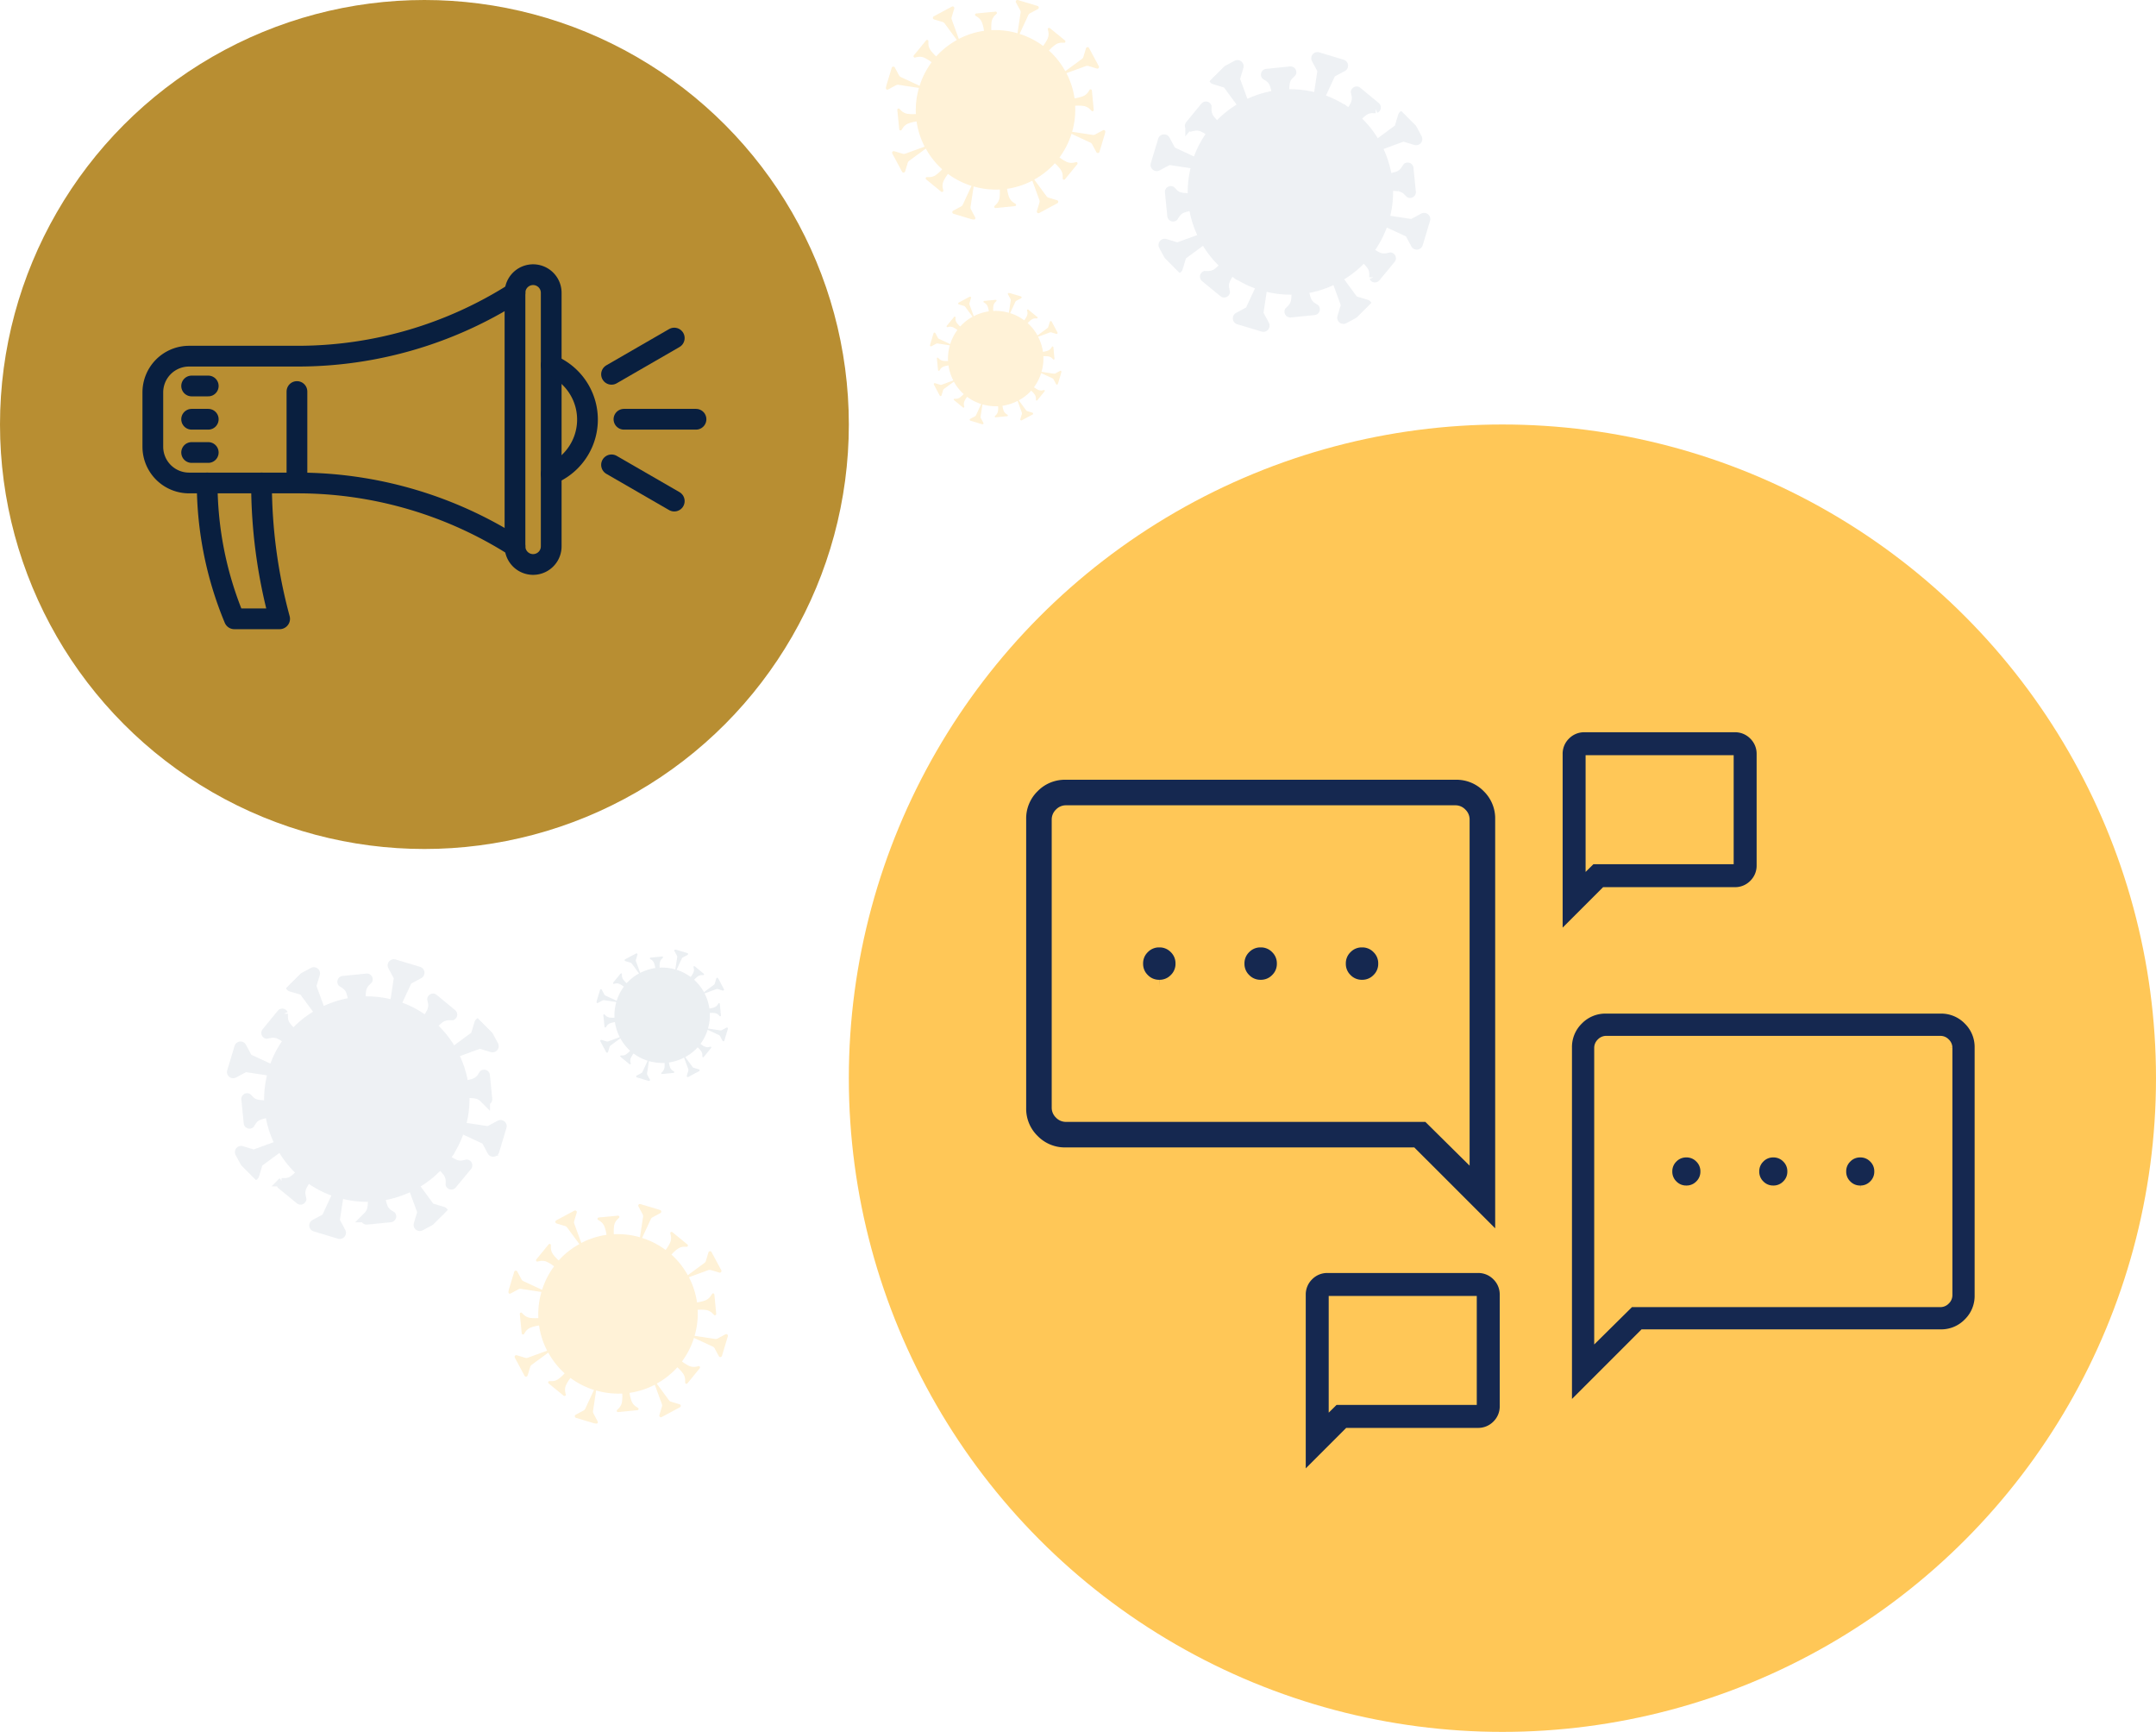 <svg xmlns="http://www.w3.org/2000/svg" xmlns:xlink="http://www.w3.org/1999/xlink" width="259.861" height="208.707" viewBox="0 0 259.861 208.707">
  <defs>
    <clipPath id="clip-path">
      <path id="Path_3535" data-name="Path 3535" d="M0-96.788H15.872V-112.66H0Z" transform="translate(0 112.66)" fill="#acbbc9"/>
    </clipPath>
    <clipPath id="clip-path-2">
      <rect id="Rectangle_366" data-name="Rectangle 366" width="19.679" height="18.425" fill="#acbbc9" stroke="#acbbc9" stroke-width="1"/>
    </clipPath>
    <clipPath id="clip-path-3">
      <path id="Path_3535-2" data-name="Path 3535" d="M0,32.722H32.722V0H0Z" fill="#acbbc9" stroke="#acbbc9" stroke-width="1"/>
    </clipPath>
    <clipPath id="clip-path-4">
      <rect id="Rectangle_366-2" data-name="Rectangle 366" width="40.571" height="37.986" fill="#acbbc9" stroke="#acbbc9" stroke-width="1"/>
    </clipPath>
    <clipPath id="clip-path-5">
      <path id="Path_3535-3" data-name="Path 3535" d="M0-86.186H26.473V-112.66H0Z" transform="translate(0 112.66)" fill="#ffc757"/>
    </clipPath>
    <clipPath id="clip-path-6">
      <rect id="Rectangle_366-3" data-name="Rectangle 366" width="32.823" height="30.732" fill="#ffc757" stroke="#ffc757" stroke-width="1"/>
    </clipPath>
    <clipPath id="clip-path-9">
      <path id="Path_3535-5" data-name="Path 3535" d="M0-96.788H15.872V-112.66H0Z" transform="translate(0 112.66)" fill="#ffc757"/>
    </clipPath>
    <clipPath id="clip-path-10">
      <rect id="Rectangle_366-5" data-name="Rectangle 366" width="19.679" height="18.425" fill="#ffc757" stroke="#ffc757" stroke-width="1"/>
    </clipPath>
    <clipPath id="clip-path-13">
      <ellipse id="Ellipse_835" data-name="Ellipse 835" cx="51.155" cy="51.155" rx="51.155" ry="51.155" transform="translate(988 180.149)" fill="#b88e32"/>
    </clipPath>
    <clipPath id="clip-path-14">
      <rect id="Rectangle_4563" data-name="Rectangle 4563" width="67.967" height="43.969" transform="translate(0 0)" fill="none"/>
    </clipPath>
  </defs>
  <g id="Group_7350" data-name="Group 7350" transform="translate(-988 -216.679)">
    <g id="Research_Funding_Banner" data-name="Research Funding Banner" transform="translate(0 36.53)">
      <ellipse id="Ellipse_4745" data-name="Ellipse 4745" cx="51.155" cy="51.155" rx="51.155" ry="51.155" transform="translate(988 180.149)" fill="#b88e32"/>
      <g id="virus1" transform="translate(1059.866 294.569)" opacity="0.689">
        <g id="Group_253" data-name="Group 253" transform="translate(0 0)" clip-path="url(#clip-path)">
          <g id="Group_252" data-name="Group 252" transform="translate(-1.948 -1.697)" opacity="0.35">
            <g id="Group_251" data-name="Group 251">
              <g id="Group_250" data-name="Group 250" clip-path="url(#clip-path-2)">
                <g id="Group_249" data-name="Group 249" transform="translate(1.948 1.697)">
                  <path id="Path_3534" data-name="Path 3534" d="M-89.229-29.064l.618.187a.119.119,0,0,0,.148-.08.118.118,0,0,0-.009-.091l-.7-1.312a.119.119,0,0,0-.161-.049.12.12,0,0,0-.058.07l-.187.618a.286.286,0,0,1-.1.148l-1.2.886A5.727,5.727,0,0,0-92-30.116l-.067-.062.063-.067a2.859,2.859,0,0,1,.378-.339l.017-.01a.818.818,0,0,1,.5-.152h.181a.1.1,0,0,0,.057-.072.1.1,0,0,0-.035-.094l-1.079-.883a.1.1,0,0,0-.1-.015.1.1,0,0,0-.059.071l.038.174a.847.847,0,0,1-.055.544l-.008.014a2.89,2.89,0,0,1-.255.421l-.053.075-.075-.054a5.78,5.78,0,0,0-1.629-.814l.632-1.36a.29.29,0,0,1,.125-.133l.569-.3a.119.119,0,0,0,.049-.162.119.119,0,0,0-.07-.058l-1.425-.43a.119.119,0,0,0-.148.08.119.119,0,0,0,.009.091l.305.569a.291.291,0,0,1,.031.18l-.226,1.482a5.757,5.757,0,0,0-1.8-.225l-.091,0,0-.091a2.966,2.966,0,0,1,.018-.478l0-.008.009-.028a.854.854,0,0,1,.247-.471l.129-.128a.1.1,0,0,0-.011-.091.1.1,0,0,0-.091-.042l-1.385.132h0a.1.1,0,0,0-.081.061.1.1,0,0,0,.008.091l.149.1a.855.855,0,0,1,.346.423,2.863,2.863,0,0,1,.126.492l.015.09-.09.015a5.759,5.759,0,0,0-1.726.569l-.006,0-.511-1.4a.286.286,0,0,1-.005-.182l.187-.618a.12.12,0,0,0-.009-.091.119.119,0,0,0-.161-.049h0l-1.312.7a.119.119,0,0,0-.049.161.12.12,0,0,0,.07.058l.618.187a.286.286,0,0,1,.148.1l.884,1.2a5.724,5.724,0,0,0-1.432,1.114l-.062.067-.067-.063a2.886,2.886,0,0,1-.339-.378l-.01-.016a.821.821,0,0,1-.152-.5v-.181a.1.1,0,0,0-.072-.057.1.1,0,0,0-.094.035l-.883,1.079a.1.1,0,0,0-.015.1.1.1,0,0,0,.071.059l.174-.038a.846.846,0,0,1,.544.055l.014.008a2.9,2.9,0,0,1,.42.255l.075.053-.054.075a5.778,5.778,0,0,0-.814,1.629l-1.356-.63a.29.29,0,0,1-.133-.125l-.3-.569a.119.119,0,0,0-.162-.049.119.119,0,0,0-.058.07l-.43,1.425a.119.119,0,0,0,.08.148.119.119,0,0,0,.091-.009l.569-.305a.292.292,0,0,1,.18-.031l1.478.225a5.76,5.76,0,0,0-.225,1.8l0,.091-.091,0a2.988,2.988,0,0,1-.478-.018l-.007,0-.027-.007a.854.854,0,0,1-.474-.247l-.128-.129a.1.1,0,0,0-.091.011.1.1,0,0,0-.042.091l.138,1.388a.1.1,0,0,0,.061.082.1.1,0,0,0,.09-.008l.1-.149a.856.856,0,0,1,.423-.346,2.871,2.871,0,0,1,.492-.126l.09-.015.015.09a5.757,5.757,0,0,0,.569,1.726l0,0-1.4.511a.286.286,0,0,1-.182.005l-.618-.187a.119.119,0,0,0-.148.08.119.119,0,0,0,.009.091l.7,1.312a.119.119,0,0,0,.161.049.119.119,0,0,0,.058-.07l.187-.618a.286.286,0,0,1,.1-.148l1.2-.885a5.728,5.728,0,0,0,1.116,1.435l.067.062-.063.067a2.882,2.882,0,0,1-.378.339l-.016.01a.818.818,0,0,1-.5.152h-.181a.1.1,0,0,0-.057.072.1.1,0,0,0,.035.094l1.079.883a.1.1,0,0,0,.1.015.1.1,0,0,0,.059-.071l-.038-.174a.846.846,0,0,1,.055-.544l.008-.014a2.876,2.876,0,0,1,.255-.421l.053-.075.075.054a5.777,5.777,0,0,0,1.627.814l-.63,1.355a.291.291,0,0,1-.125.133l-.569.3a.119.119,0,0,0-.049.162.12.12,0,0,0,.07.058l1.425.43a.119.119,0,0,0,.148-.08.119.119,0,0,0-.009-.091l-.305-.569a.292.292,0,0,1-.031-.18l.225-1.477a5.761,5.761,0,0,0,1.8.226l.091,0,0,.091a2.984,2.984,0,0,1-.018.478l0,.009-.009.028a.854.854,0,0,1-.247.471l-.129.128a.1.1,0,0,0,.011.091.1.1,0,0,0,.091.042l1.388-.138a.09.09,0,0,0,.073-.054.1.1,0,0,0-.008-.095l-.149-.1a.857.857,0,0,1-.346-.423,2.844,2.844,0,0,1-.126-.492l-.015-.09.09-.015a5.763,5.763,0,0,0,1.726-.569l.011-.006.511,1.4a.286.286,0,0,1,.005.182l-.187.618a.119.119,0,0,0,.08.148.119.119,0,0,0,.091-.009l1.312-.7a.119.119,0,0,0,.049-.161.12.12,0,0,0-.07-.058l-.618-.187a.286.286,0,0,1-.148-.1l-.884-1.2A5.721,5.721,0,0,0-91.7-21.969l.062-.067.067.063a2.884,2.884,0,0,1,.339.378.846.846,0,0,1,.162.515v.181a.1.1,0,0,0,.072.057.1.1,0,0,0,.094-.035l.883-1.079a.1.1,0,0,0,.015-.1.1.1,0,0,0-.071-.059l-.174.038a.848.848,0,0,1-.544-.055l-.013-.007a2.893,2.893,0,0,1-.422-.255l-.075-.053.054-.075a5.783,5.783,0,0,0,.816-1.633l1.36.632a.291.291,0,0,1,.133.125l.3.569a.119.119,0,0,0,.162.049.119.119,0,0,0,.058-.07l.43-1.425a.119.119,0,0,0-.08-.148.118.118,0,0,0-.091.009l-.569.305a.292.292,0,0,1-.18.031l-1.483-.226a5.755,5.755,0,0,0,.224-1.794l0-.091.091,0a2.96,2.96,0,0,1,.478.018l.009,0,.028.009a.854.854,0,0,1,.471.247l.128.129a.1.1,0,0,0,.091-.011.1.1,0,0,0,.042-.091l-.132-1.385a.1.1,0,0,0-.061-.082.1.1,0,0,0-.09.008l-.1.149a.856.856,0,0,1-.423.346,2.859,2.859,0,0,1-.492.126l-.09.015-.015-.09a5.759,5.759,0,0,0-.569-1.726l0-.008,1.4-.512a.285.285,0,0,1,.182-.005" transform="translate(103.861 33.83)" fill="#acbbc9"/>
                </g>
              </g>
            </g>
          </g>
        </g>
      </g>
      <g id="virus2" transform="translate(1032.214 289.465) rotate(45)" opacity="0.588">
        <g id="Group_253-2" data-name="Group 253" transform="translate(0 0)" clip-path="url(#clip-path-3)">
          <g id="Group_252-2" data-name="Group 252" transform="translate(-4.015 -3.498)" opacity="0.35">
            <g id="Group_251-2" data-name="Group 251">
              <g id="Group_250-2" data-name="Group 250" clip-path="url(#clip-path-4)">
                <g id="Group_249-2" data-name="Group 249" transform="translate(4.015 3.498)">
                  <path id="Path_3534-2" data-name="Path 3534" d="M30.167,9.826l1.275.385a.245.245,0,0,0,.287-.351l-1.451-2.7a.246.246,0,0,0-.451.045l-.385,1.275a.589.589,0,0,1-.216.306l-2.482,1.826a11.807,11.807,0,0,0-2.3-2.95l-.139-.129.129-.138a5.9,5.9,0,0,1,.778-.7l.035-.021a1.687,1.687,0,0,1,1.026-.313h.373a.2.2,0,0,0,.117-.149.2.2,0,0,0-.071-.193L24.472,4.2a.2.2,0,0,0-.208-.031.2.2,0,0,0-.121.146l.078.359a1.746,1.746,0,0,1-.114,1.122l-.016.029a5.962,5.962,0,0,1-.525.867l-.109.155L23.3,6.733a11.915,11.915,0,0,0-3.359-1.679l1.3-2.8a.6.6,0,0,1,.258-.273l1.173-.629A.246.246,0,0,0,22.63.9L19.692.011A.246.246,0,0,0,19.4.362l.629,1.172a.6.6,0,0,1,.064.37L19.632,4.96A11.869,11.869,0,0,0,15.926,4.5l-.188.007-.007-.188a6.122,6.122,0,0,1,.037-.985l-.009-.017.018-.058a1.761,1.761,0,0,1,.509-.971l.267-.264a.2.2,0,0,0-.022-.187.2.2,0,0,0-.188-.087l-2.856.273h0a.2.2,0,0,0-.15.312l.307.2a1.762,1.762,0,0,1,.713.873,5.905,5.905,0,0,1,.26,1.014l.031.186-.186.03A11.873,11.873,0,0,0,10.9,5.8l-.012.007L9.837,2.93a.59.59,0,0,1-.011-.374l.385-1.275A.245.245,0,0,0,9.86.993h0l-2.7,1.451A.246.246,0,0,0,7.2,2.9l1.275.385A.59.59,0,0,1,8.78,3.5L10.6,5.974a11.8,11.8,0,0,0-2.953,2.3l-.129.139-.138-.13a5.953,5.953,0,0,1-.7-.778l-.02-.033a1.692,1.692,0,0,1-.314-1.028V6.067A.2.2,0,0,0,6.2,5.951a.2.2,0,0,0-.193.071L4.189,8.247a.2.2,0,0,0-.031.208.2.2,0,0,0,.146.121L4.664,8.5a1.743,1.743,0,0,1,1.122.113l.03.017a5.987,5.987,0,0,1,.867.525l.155.109-.111.154a11.913,11.913,0,0,0-1.679,3.359l-2.8-1.3a.6.6,0,0,1-.273-.258l-.629-1.173a.246.246,0,0,0-.452.045L.011,13.03a.246.246,0,0,0,.352.288l1.172-.63a.6.6,0,0,1,.37-.063l3.048.464a11.874,11.874,0,0,0-.464,3.7l.007.188-.188.007a6.16,6.16,0,0,1-.985-.037l-.014.007-.056-.015a1.761,1.761,0,0,1-.977-.51l-.264-.267a.2.2,0,0,0-.187.022.2.2,0,0,0-.087.188l.284,2.862a.2.2,0,0,0,.311.152l.2-.307A1.765,1.765,0,0,1,3.4,18.37a5.919,5.919,0,0,1,1.014-.26l.186-.031.03.186a11.869,11.869,0,0,0,1.173,3.559l0,.008L2.93,22.885a.59.59,0,0,1-.374.011l-1.275-.385a.245.245,0,0,0-.287.351l1.451,2.7a.246.246,0,0,0,.451-.045l.385-1.275a.59.59,0,0,1,.216-.306l2.479-1.824a11.81,11.81,0,0,0,2.3,2.958l.139.128-.129.138a5.943,5.943,0,0,1-.779.7l-.033.02a1.686,1.686,0,0,1-1.028.314H6.071a.2.2,0,0,0-.117.148.2.2,0,0,0,.071.193l2.225,1.821a.2.2,0,0,0,.329-.115L8.5,28.062a1.744,1.744,0,0,1,.113-1.122l.017-.029a5.927,5.927,0,0,1,.525-.867l.11-.155L9.421,26a11.91,11.91,0,0,0,3.354,1.678l-1.3,2.794a.6.6,0,0,1-.258.273l-1.173.629a.246.246,0,0,0,.045.452l2.939.886a.246.246,0,0,0,.288-.352l-.63-1.172a.6.6,0,0,1-.063-.37l.464-3.046a11.877,11.877,0,0,0,3.709.465l.188-.007.007.188a6.154,6.154,0,0,1-.037.985l.009.018-.018.058a1.762,1.762,0,0,1-.509.971l-.267.264a.2.2,0,0,0,.022.187.2.2,0,0,0,.188.087l2.862-.284a.185.185,0,0,0,.15-.112.206.206,0,0,0-.016-.2l-.306-.2a1.766,1.766,0,0,1-.713-.873,5.864,5.864,0,0,1-.26-1.015l-.031-.186.186-.03a11.881,11.881,0,0,0,3.558-1.173l.022-.012,1.053,2.882a.59.59,0,0,1,.011.374l-.385,1.275a.245.245,0,0,0,.351.287l2.7-1.451a.246.246,0,0,0-.045-.451l-1.275-.385a.589.589,0,0,1-.306-.216l-1.823-2.478a11.794,11.794,0,0,0,2.944-2.292l.129-.139.138.129a5.943,5.943,0,0,1,.7.779,1.744,1.744,0,0,1,.334,1.061v.373a.2.2,0,0,0,.148.117A.2.2,0,0,0,26.7,26.7l1.821-2.225a.2.2,0,0,0,.031-.208.2.2,0,0,0-.146-.121l-.359.078a1.748,1.748,0,0,1-1.122-.113L26.9,24.1a5.963,5.963,0,0,1-.869-.527l-.154-.11.111-.154a11.922,11.922,0,0,0,1.681-3.366l2.8,1.3a.6.6,0,0,1,.273.258l.629,1.173a.246.246,0,0,0,.452-.045l.887-2.938a.246.246,0,0,0-.164-.306.243.243,0,0,0-.188.018l-1.172.63a.6.6,0,0,1-.37.063l-3.057-.466a11.866,11.866,0,0,0,.462-3.7l-.006-.188.188-.007a6.1,6.1,0,0,1,.985.037l.018-.009.058.019a1.761,1.761,0,0,1,.97.509l.264.267a.2.2,0,0,0,.187-.022.2.2,0,0,0,.087-.188L30.7,13.494a.2.2,0,0,0-.311-.151l-.2.307a1.765,1.765,0,0,1-.873.713,5.9,5.9,0,0,1-1.014.26l-.186.031-.03-.186a11.873,11.873,0,0,0-1.173-3.558l-.01-.017,2.886-1.055a.588.588,0,0,1,.374-.011" fill="#acbbc9" stroke="#acbbc9" stroke-width="1"/>
                </g>
              </g>
            </g>
          </g>
        </g>
      </g>
      <g id="virus1-2" data-name="virus1" transform="translate(1049.265 325.246)" opacity="0.689">
        <g id="Group_253-3" data-name="Group 253" transform="translate(0 0)" clip-path="url(#clip-path-5)">
          <g id="Group_252-3" data-name="Group 252" transform="translate(-3.249 -2.83)" opacity="0.35">
            <g id="Group_251-3" data-name="Group 251">
              <g id="Group_250-3" data-name="Group 250" clip-path="url(#clip-path-6)">
                <g id="Group_249-3" data-name="Group 249" transform="translate(3.249 2.83)">
                  <path id="Path_3534-3" data-name="Path 3534" d="M-79.455-25.881l1.031.311a.2.2,0,0,0,.247-.133.2.2,0,0,0-.015-.151l-1.174-2.188a.2.2,0,0,0-.269-.081.2.2,0,0,0-.1.117l-.311,1.031a.476.476,0,0,1-.175.247l-2.008,1.477a9.552,9.552,0,0,0-1.857-2.387l-.112-.1.1-.111a4.771,4.771,0,0,1,.63-.565l.028-.017a1.365,1.365,0,0,1,.83-.253h.3a.163.163,0,0,0,.094-.12.158.158,0,0,0-.058-.156l-1.8-1.473a.162.162,0,0,0-.168-.025.164.164,0,0,0-.1.118l.063.29a1.413,1.413,0,0,1-.092.908l-.013.023a4.822,4.822,0,0,1-.425.7l-.089.125-.124-.09a9.639,9.639,0,0,0-2.718-1.358l1.054-2.268a.484.484,0,0,1,.208-.221l.949-.509a.2.2,0,0,0,.081-.27.2.2,0,0,0-.117-.1l-2.377-.717a.2.2,0,0,0-.248.133.2.2,0,0,0,.015.151l.509.948a.486.486,0,0,1,.051.3l-.376,2.472a9.6,9.6,0,0,0-3-.376l-.152.005-.005-.152a4.952,4.952,0,0,1,.03-.8l-.007-.014.015-.047a1.425,1.425,0,0,1,.412-.786l.216-.213a.164.164,0,0,0-.018-.152.161.161,0,0,0-.152-.07l-2.311.221h0a.162.162,0,0,0-.135.1.161.161,0,0,0,.014.151l.248.16a1.425,1.425,0,0,1,.577.706,4.777,4.777,0,0,1,.211.82l.025.151-.151.024a9.605,9.605,0,0,0-2.879.949l-.01.006-.852-2.33a.477.477,0,0,1-.009-.3l.311-1.031a.2.2,0,0,0-.015-.151.2.2,0,0,0-.269-.081h0l-2.188,1.174a.2.2,0,0,0-.081.269.2.2,0,0,0,.118.1l1.031.311a.477.477,0,0,1,.247.175l1.475,2a9.547,9.547,0,0,0-2.389,1.859l-.1.112-.112-.1a4.817,4.817,0,0,1-.565-.63l-.016-.027a1.369,1.369,0,0,1-.254-.832v-.3a.162.162,0,0,0-.12-.094.159.159,0,0,0-.156.058l-1.473,1.8a.162.162,0,0,0-.025.168.164.164,0,0,0,.118.1l.291-.063a1.41,1.41,0,0,1,.908.092l.024.014a4.845,4.845,0,0,1,.7.425l.125.089-.09.125a9.638,9.638,0,0,0-1.358,2.718l-2.262-1.051a.485.485,0,0,1-.221-.208l-.509-.949a.2.2,0,0,0-.27-.081.2.2,0,0,0-.1.118l-.717,2.377a.2.2,0,0,0,.133.248.2.2,0,0,0,.151-.015l.948-.509a.487.487,0,0,1,.3-.051l2.466.376a9.609,9.609,0,0,0-.375,3l.005.152-.152.005a4.982,4.982,0,0,1-.8-.03l-.011.006-.046-.012a1.425,1.425,0,0,1-.79-.413l-.214-.216a.164.164,0,0,0-.151.018.161.161,0,0,0-.071.152l.23,2.315a.162.162,0,0,0,.1.137.161.161,0,0,0,.151-.014l.16-.248a1.428,1.428,0,0,1,.706-.577,4.787,4.787,0,0,1,.82-.211l.151-.025.024.151a9.6,9.6,0,0,0,.949,2.879l0,.007-2.332.852a.477.477,0,0,1-.3.009l-1.031-.311a.2.2,0,0,0-.247.133.2.2,0,0,0,.015.151l1.174,2.188a.2.2,0,0,0,.269.081.2.2,0,0,0,.1-.117l.311-1.031a.477.477,0,0,1,.175-.247l2.006-1.475a9.554,9.554,0,0,0,1.861,2.393l.112.1-.1.112a4.808,4.808,0,0,1-.63.565l-.027.016a1.364,1.364,0,0,1-.832.254h-.3a.163.163,0,0,0-.094.12.159.159,0,0,0,.058.156l1.8,1.473a.162.162,0,0,0,.168.025.163.163,0,0,0,.1-.118l-.063-.29a1.411,1.411,0,0,1,.092-.908l.013-.023a4.8,4.8,0,0,1,.425-.7l.089-.125.125.09a9.635,9.635,0,0,0,2.714,1.357l-1.051,2.261a.484.484,0,0,1-.208.221l-.949.509a.2.2,0,0,0-.081.27.2.2,0,0,0,.117.1l2.378.717a.2.2,0,0,0,.248-.133.2.2,0,0,0-.015-.151L-93.6-8.6a.487.487,0,0,1-.051-.3l.375-2.464a9.609,9.609,0,0,0,3,.376l.152-.005.006.152a4.974,4.974,0,0,1-.03.8l.007.014-.015.047a1.425,1.425,0,0,1-.412.786l-.216.213a.164.164,0,0,0,.018.152.16.16,0,0,0,.152.07l2.315-.23a.15.15,0,0,0,.122-.09.167.167,0,0,0-.013-.158l-.248-.16a1.429,1.429,0,0,1-.577-.706,4.747,4.747,0,0,1-.21-.821l-.025-.151.151-.024a9.613,9.613,0,0,0,2.879-.949l.018-.01.852,2.331a.478.478,0,0,1,.009.3l-.311,1.031a.2.2,0,0,0,.133.247.2.2,0,0,0,.151-.015l2.188-1.174A.2.2,0,0,0-83.1-9.6a.2.2,0,0,0-.118-.1l-1.031-.311a.477.477,0,0,1-.247-.175l-1.475-2.005a9.542,9.542,0,0,0,2.382-1.855l.1-.112.112.1a4.805,4.805,0,0,1,.565.63,1.411,1.411,0,0,1,.27.859v.3a.163.163,0,0,0,.12.094.159.159,0,0,0,.157-.058l1.473-1.8a.162.162,0,0,0,.025-.168.164.164,0,0,0-.118-.1l-.29.063a1.414,1.414,0,0,1-.908-.092l-.022-.012a4.825,4.825,0,0,1-.7-.426l-.125-.089.09-.124a9.646,9.646,0,0,0,1.36-2.723l2.268,1.054a.486.486,0,0,1,.221.208l.509.949a.2.2,0,0,0,.27.081.2.2,0,0,0,.1-.117L-77.4-17.9a.2.2,0,0,0-.133-.247.2.2,0,0,0-.152.015l-.948.509a.487.487,0,0,1-.3.051l-2.473-.377a9.6,9.6,0,0,0,.374-2.993l-.005-.152.152-.005a4.938,4.938,0,0,1,.8.03l.015-.008.047.015a1.424,1.424,0,0,1,.785.412l.214.216a.164.164,0,0,0,.151-.018.161.161,0,0,0,.07-.152l-.221-2.311a.162.162,0,0,0-.1-.136.162.162,0,0,0-.151.014l-.16.248a1.428,1.428,0,0,1-.706.577,4.768,4.768,0,0,1-.821.211l-.151.025-.024-.151A9.6,9.6,0,0,0-82.085-25l-.008-.014,2.335-.853a.476.476,0,0,1,.3-.009" transform="translate(103.861 33.83)" fill="#ffc757"/>
                </g>
              </g>
            </g>
          </g>
        </g>
      </g>
      <g id="virus1-3" data-name="virus1" transform="translate(1094.767 180.149)" opacity="0.689">
        <g id="Group_253-4" data-name="Group 253" transform="translate(0 0)" clip-path="url(#clip-path-5)">
          <g id="Group_252-4" data-name="Group 252" transform="translate(-3.249 -2.83)" opacity="0.35">
            <g id="Group_251-4" data-name="Group 251">
              <g id="Group_250-4" data-name="Group 250" clip-path="url(#clip-path-6)">
                <g id="Group_249-4" data-name="Group 249" transform="translate(3.249 2.83)">
                  <path id="Path_3534-4" data-name="Path 3534" d="M-79.455-25.881l1.031.311a.2.2,0,0,0,.247-.133.2.2,0,0,0-.015-.151l-1.174-2.188a.2.2,0,0,0-.269-.081.2.2,0,0,0-.1.117l-.311,1.031a.476.476,0,0,1-.175.247l-2.008,1.477a9.552,9.552,0,0,0-1.857-2.387l-.112-.1.1-.111a4.771,4.771,0,0,1,.63-.565l.028-.017a1.365,1.365,0,0,1,.83-.253h.3a.163.163,0,0,0,.094-.12.158.158,0,0,0-.058-.156l-1.8-1.473a.162.162,0,0,0-.168-.025.164.164,0,0,0-.1.118l.063.29a1.413,1.413,0,0,1-.092.908l-.013.023a4.822,4.822,0,0,1-.425.7l-.089.125-.124-.09a9.639,9.639,0,0,0-2.718-1.358l1.054-2.268a.484.484,0,0,1,.208-.221l.949-.509a.2.2,0,0,0,.081-.27.2.2,0,0,0-.117-.1l-2.377-.717a.2.2,0,0,0-.248.133.2.2,0,0,0,.015.151l.509.948a.486.486,0,0,1,.051.3l-.376,2.472a9.6,9.6,0,0,0-3-.376l-.152.005-.005-.152a4.952,4.952,0,0,1,.03-.8l-.007-.014.015-.047a1.425,1.425,0,0,1,.412-.786l.216-.213a.164.164,0,0,0-.018-.152.161.161,0,0,0-.152-.07l-2.311.221h0a.162.162,0,0,0-.135.1.161.161,0,0,0,.014.151l.248.16a1.425,1.425,0,0,1,.577.706,4.777,4.777,0,0,1,.211.82l.025.151-.151.024a9.605,9.605,0,0,0-2.879.949l-.01.006-.852-2.33a.477.477,0,0,1-.009-.3l.311-1.031a.2.2,0,0,0-.015-.151.2.2,0,0,0-.269-.081h0l-2.188,1.174a.2.2,0,0,0-.081.269.2.2,0,0,0,.118.1l1.031.311a.477.477,0,0,1,.247.175l1.475,2a9.547,9.547,0,0,0-2.389,1.859l-.1.112-.112-.1a4.817,4.817,0,0,1-.565-.63l-.016-.027a1.369,1.369,0,0,1-.254-.832v-.3a.162.162,0,0,0-.12-.094.159.159,0,0,0-.156.058l-1.473,1.8a.162.162,0,0,0-.025.168.164.164,0,0,0,.118.1l.291-.063a1.41,1.41,0,0,1,.908.092l.024.014a4.845,4.845,0,0,1,.7.425l.125.089-.09.125a9.638,9.638,0,0,0-1.358,2.718l-2.262-1.051a.485.485,0,0,1-.221-.208l-.509-.949a.2.2,0,0,0-.27-.081.2.2,0,0,0-.1.118l-.717,2.377a.2.2,0,0,0,.133.248.2.2,0,0,0,.151-.015l.948-.509a.487.487,0,0,1,.3-.051l2.466.376a9.609,9.609,0,0,0-.375,3l.005.152-.152.005a4.982,4.982,0,0,1-.8-.03l-.011.006-.046-.012a1.425,1.425,0,0,1-.79-.413l-.214-.216a.164.164,0,0,0-.151.018.161.161,0,0,0-.071.152l.23,2.315a.162.162,0,0,0,.1.137.161.161,0,0,0,.151-.014l.16-.248a1.428,1.428,0,0,1,.706-.577,4.787,4.787,0,0,1,.82-.211l.151-.025.024.151a9.6,9.6,0,0,0,.949,2.879l0,.007-2.332.852a.477.477,0,0,1-.3.009l-1.031-.311a.2.2,0,0,0-.247.133.2.2,0,0,0,.015.151l1.174,2.188a.2.2,0,0,0,.269.081.2.2,0,0,0,.1-.117l.311-1.031a.477.477,0,0,1,.175-.247l2.006-1.475a9.554,9.554,0,0,0,1.861,2.393l.112.1-.1.112a4.808,4.808,0,0,1-.63.565l-.027.016a1.364,1.364,0,0,1-.832.254h-.3a.163.163,0,0,0-.094.12.159.159,0,0,0,.058.156l1.8,1.473a.162.162,0,0,0,.168.025.163.163,0,0,0,.1-.118l-.063-.29a1.411,1.411,0,0,1,.092-.908l.013-.023a4.8,4.8,0,0,1,.425-.7l.089-.125.125.09a9.635,9.635,0,0,0,2.714,1.357l-1.051,2.261a.484.484,0,0,1-.208.221l-.949.509a.2.2,0,0,0-.081.27.2.2,0,0,0,.117.1l2.378.717a.2.2,0,0,0,.248-.133.2.2,0,0,0-.015-.151L-93.6-8.6a.487.487,0,0,1-.051-.3l.375-2.464a9.609,9.609,0,0,0,3,.376l.152-.005.006.152a4.974,4.974,0,0,1-.03.8l.007.014-.015.047a1.425,1.425,0,0,1-.412.786l-.216.213a.164.164,0,0,0,.018.152.16.16,0,0,0,.152.07l2.315-.23a.15.15,0,0,0,.122-.09.167.167,0,0,0-.013-.158l-.248-.16a1.429,1.429,0,0,1-.577-.706,4.747,4.747,0,0,1-.21-.821l-.025-.151.151-.024a9.613,9.613,0,0,0,2.879-.949l.018-.01.852,2.331a.478.478,0,0,1,.009.3l-.311,1.031a.2.2,0,0,0,.133.247.2.2,0,0,0,.151-.015l2.188-1.174A.2.2,0,0,0-83.1-9.6a.2.2,0,0,0-.118-.1l-1.031-.311a.477.477,0,0,1-.247-.175l-1.475-2.005a9.542,9.542,0,0,0,2.382-1.855l.1-.112.112.1a4.805,4.805,0,0,1,.565.63,1.411,1.411,0,0,1,.27.859v.3a.163.163,0,0,0,.12.094.159.159,0,0,0,.157-.058l1.473-1.8a.162.162,0,0,0,.025-.168.164.164,0,0,0-.118-.1l-.29.063a1.414,1.414,0,0,1-.908-.092l-.022-.012a4.825,4.825,0,0,1-.7-.426l-.125-.089.09-.124a9.646,9.646,0,0,0,1.36-2.723l2.268,1.054a.486.486,0,0,1,.221.208l.509.949a.2.2,0,0,0,.27.081.2.2,0,0,0,.1-.117L-77.4-17.9a.2.2,0,0,0-.133-.247.2.2,0,0,0-.152.015l-.948.509a.487.487,0,0,1-.3.051l-2.473-.377a9.6,9.6,0,0,0,.374-2.993l-.005-.152.152-.005a4.938,4.938,0,0,1,.8.03l.015-.008.047.015a1.424,1.424,0,0,1,.785.412l.214.216a.164.164,0,0,0,.151-.018.161.161,0,0,0,.07-.152l-.221-2.311a.162.162,0,0,0-.1-.136.162.162,0,0,0-.151.014l-.16.248a1.428,1.428,0,0,1-.706.577,4.768,4.768,0,0,1-.821.211l-.151.025-.024-.151A9.6,9.6,0,0,0-82.085-25l-.008-.014,2.335-.853a.476.476,0,0,1,.3-.009" transform="translate(103.861 33.83)" fill="#ffc757"/>
                </g>
              </g>
            </g>
          </g>
        </g>
      </g>
      <g id="virus1-4" data-name="virus1" transform="translate(1100.067 215.432)" opacity="0.689">
        <g id="Group_253-5" data-name="Group 253" transform="translate(0 0)" clip-path="url(#clip-path-9)">
          <g id="Group_252-5" data-name="Group 252" transform="translate(-1.948 -1.697)" opacity="0.35">
            <g id="Group_251-5" data-name="Group 251">
              <g id="Group_250-5" data-name="Group 250" clip-path="url(#clip-path-10)">
                <g id="Group_249-5" data-name="Group 249" transform="translate(1.948 1.697)">
                  <path id="Path_3534-5" data-name="Path 3534" d="M-89.229-29.064l.618.187a.119.119,0,0,0,.148-.08.118.118,0,0,0-.009-.091l-.7-1.312a.119.119,0,0,0-.161-.049.12.12,0,0,0-.058.07l-.187.618a.286.286,0,0,1-.1.148l-1.2.886A5.727,5.727,0,0,0-92-30.116l-.067-.062.063-.067a2.859,2.859,0,0,1,.378-.339l.017-.01a.818.818,0,0,1,.5-.152h.181a.1.1,0,0,0,.057-.072.1.1,0,0,0-.035-.094l-1.079-.883a.1.1,0,0,0-.1-.015.1.1,0,0,0-.059.071l.038.174a.847.847,0,0,1-.055.544l-.008.014a2.89,2.89,0,0,1-.255.421l-.053.075-.075-.054a5.78,5.78,0,0,0-1.629-.814l.632-1.36a.29.29,0,0,1,.125-.133l.569-.3a.119.119,0,0,0,.049-.162.119.119,0,0,0-.07-.058l-1.425-.43a.119.119,0,0,0-.148.08.119.119,0,0,0,.009.091l.305.569a.291.291,0,0,1,.031.18l-.226,1.482a5.757,5.757,0,0,0-1.8-.225l-.091,0,0-.091a2.966,2.966,0,0,1,.018-.478l0-.008.009-.028a.854.854,0,0,1,.247-.471l.129-.128a.1.1,0,0,0-.011-.091.1.1,0,0,0-.091-.042l-1.385.132h0a.1.1,0,0,0-.081.061.1.1,0,0,0,.008.091l.149.1a.855.855,0,0,1,.346.423,2.863,2.863,0,0,1,.126.492l.015.09-.09.015a5.759,5.759,0,0,0-1.726.569l-.006,0-.511-1.4a.286.286,0,0,1-.005-.182l.187-.618a.12.12,0,0,0-.009-.091.119.119,0,0,0-.161-.049h0l-1.312.7a.119.119,0,0,0-.049.161.12.12,0,0,0,.07.058l.618.187a.286.286,0,0,1,.148.1l.884,1.2a5.724,5.724,0,0,0-1.432,1.114l-.062.067-.067-.063a2.886,2.886,0,0,1-.339-.378l-.01-.016a.821.821,0,0,1-.152-.5v-.181a.1.1,0,0,0-.072-.057.1.1,0,0,0-.094.035l-.883,1.079a.1.1,0,0,0-.015.1.1.1,0,0,0,.071.059l.174-.038a.846.846,0,0,1,.544.055l.014.008a2.9,2.9,0,0,1,.42.255l.075.053-.054.075a5.778,5.778,0,0,0-.814,1.629l-1.356-.63a.29.29,0,0,1-.133-.125l-.3-.569a.119.119,0,0,0-.162-.049.119.119,0,0,0-.058.07l-.43,1.425a.119.119,0,0,0,.08.148.119.119,0,0,0,.091-.009l.569-.305a.292.292,0,0,1,.18-.031l1.478.225a5.76,5.76,0,0,0-.225,1.8l0,.091-.091,0a2.988,2.988,0,0,1-.478-.018l-.007,0-.027-.007a.854.854,0,0,1-.474-.247l-.128-.129a.1.1,0,0,0-.091.011.1.1,0,0,0-.042.091l.138,1.388a.1.1,0,0,0,.061.082.1.1,0,0,0,.09-.008l.1-.149a.856.856,0,0,1,.423-.346,2.871,2.871,0,0,1,.492-.126l.09-.015.015.09a5.757,5.757,0,0,0,.569,1.726l0,0-1.4.511a.286.286,0,0,1-.182.005l-.618-.187a.119.119,0,0,0-.148.08.119.119,0,0,0,.009.091l.7,1.312a.119.119,0,0,0,.161.049.119.119,0,0,0,.058-.07l.187-.618a.286.286,0,0,1,.1-.148l1.2-.885a5.728,5.728,0,0,0,1.116,1.435l.067.062-.063.067a2.882,2.882,0,0,1-.378.339l-.016.01a.818.818,0,0,1-.5.152h-.181a.1.1,0,0,0-.057.072.1.1,0,0,0,.035.094l1.079.883a.1.1,0,0,0,.1.015.1.1,0,0,0,.059-.071l-.038-.174a.846.846,0,0,1,.055-.544l.008-.014a2.876,2.876,0,0,1,.255-.421l.053-.075.075.054a5.777,5.777,0,0,0,1.627.814l-.63,1.355a.291.291,0,0,1-.125.133l-.569.3a.119.119,0,0,0-.049.162.12.12,0,0,0,.07.058l1.425.43a.119.119,0,0,0,.148-.08.119.119,0,0,0-.009-.091l-.305-.569a.292.292,0,0,1-.031-.18l.225-1.477a5.761,5.761,0,0,0,1.8.226l.091,0,0,.091a2.984,2.984,0,0,1-.018.478l0,.009-.009.028a.854.854,0,0,1-.247.471l-.129.128a.1.1,0,0,0,.011.091.1.1,0,0,0,.091.042l1.388-.138a.09.09,0,0,0,.073-.054.1.1,0,0,0-.008-.095l-.149-.1a.857.857,0,0,1-.346-.423,2.844,2.844,0,0,1-.126-.492l-.015-.09.09-.015a5.763,5.763,0,0,0,1.726-.569l.011-.006.511,1.4a.286.286,0,0,1,.005.182l-.187.618a.119.119,0,0,0,.08.148.119.119,0,0,0,.091-.009l1.312-.7a.119.119,0,0,0,.049-.161.12.12,0,0,0-.07-.058l-.618-.187a.286.286,0,0,1-.148-.1l-.884-1.2A5.721,5.721,0,0,0-91.7-21.969l.062-.067.067.063a2.884,2.884,0,0,1,.339.378.846.846,0,0,1,.162.515v.181a.1.1,0,0,0,.072.057.1.1,0,0,0,.094-.035l.883-1.079a.1.1,0,0,0,.015-.1.1.1,0,0,0-.071-.059l-.174.038a.848.848,0,0,1-.544-.055l-.013-.007a2.893,2.893,0,0,1-.422-.255l-.075-.053.054-.075a5.783,5.783,0,0,0,.816-1.633l1.36.632a.291.291,0,0,1,.133.125l.3.569a.119.119,0,0,0,.162.049.119.119,0,0,0,.058-.07l.43-1.425a.119.119,0,0,0-.08-.148.118.118,0,0,0-.091.009l-.569.305a.292.292,0,0,1-.18.031l-1.483-.226a5.755,5.755,0,0,0,.224-1.794l0-.091.091,0a2.96,2.96,0,0,1,.478.018l.009,0,.028.009a.854.854,0,0,1,.471.247l.128.129a.1.1,0,0,0,.091-.011.1.1,0,0,0,.042-.091l-.132-1.385a.1.1,0,0,0-.061-.082.1.1,0,0,0-.09.008l-.1.149a.856.856,0,0,1-.423.346,2.859,2.859,0,0,1-.492.126l-.09.015-.015-.09a5.759,5.759,0,0,0-.569-1.726l0-.008,1.4-.512a.285.285,0,0,1,.182-.005" transform="translate(103.861 33.83)" fill="#ffc757"/>
                </g>
              </g>
            </g>
          </g>
        </g>
      </g>
      <g id="virus2-2" data-name="virus2" transform="translate(1143.535 180.149) rotate(45)" opacity="0.588">
        <g id="Group_253-6" data-name="Group 253" transform="translate(0 0)" clip-path="url(#clip-path-3)">
          <g id="Group_252-6" data-name="Group 252" transform="translate(-4.015 -3.498)" opacity="0.35">
            <g id="Group_251-6" data-name="Group 251">
              <g id="Group_250-6" data-name="Group 250" clip-path="url(#clip-path-4)">
                <g id="Group_249-6" data-name="Group 249" transform="translate(4.015 3.498)">
                  <path id="Path_3534-6" data-name="Path 3534" d="M30.167,9.826l1.275.385a.245.245,0,0,0,.287-.351l-1.451-2.7a.246.246,0,0,0-.451.045l-.385,1.275a.589.589,0,0,1-.216.306l-2.482,1.826a11.807,11.807,0,0,0-2.3-2.95l-.139-.129.129-.138a5.9,5.9,0,0,1,.778-.7l.035-.021a1.687,1.687,0,0,1,1.026-.313h.373a.2.2,0,0,0,.117-.149.2.2,0,0,0-.071-.193L24.472,4.2a.2.2,0,0,0-.208-.031.2.2,0,0,0-.121.146l.078.359a1.746,1.746,0,0,1-.114,1.122l-.016.029a5.962,5.962,0,0,1-.525.867l-.109.155L23.3,6.733a11.915,11.915,0,0,0-3.359-1.679l1.3-2.8a.6.6,0,0,1,.258-.273l1.173-.629A.246.246,0,0,0,22.63.9L19.692.011A.246.246,0,0,0,19.4.362l.629,1.172a.6.6,0,0,1,.064.37L19.632,4.96A11.869,11.869,0,0,0,15.926,4.5l-.188.007-.007-.188a6.122,6.122,0,0,1,.037-.985l-.009-.017.018-.058a1.761,1.761,0,0,1,.509-.971l.267-.264a.2.2,0,0,0-.022-.187.2.2,0,0,0-.188-.087l-2.856.273h0a.2.2,0,0,0-.15.312l.307.2a1.762,1.762,0,0,1,.713.873,5.905,5.905,0,0,1,.26,1.014l.031.186-.186.03A11.873,11.873,0,0,0,10.9,5.8l-.012.007L9.837,2.93a.59.59,0,0,1-.011-.374l.385-1.275A.245.245,0,0,0,9.86.993h0l-2.7,1.451A.246.246,0,0,0,7.2,2.9l1.275.385A.59.59,0,0,1,8.78,3.5L10.6,5.974a11.8,11.8,0,0,0-2.953,2.3l-.129.139-.138-.13a5.953,5.953,0,0,1-.7-.778l-.02-.033a1.692,1.692,0,0,1-.314-1.028V6.067A.2.2,0,0,0,6.2,5.951a.2.2,0,0,0-.193.071L4.189,8.247a.2.2,0,0,0-.031.208.2.2,0,0,0,.146.121L4.664,8.5a1.743,1.743,0,0,1,1.122.113l.03.017a5.987,5.987,0,0,1,.867.525l.155.109-.111.154a11.913,11.913,0,0,0-1.679,3.359l-2.8-1.3a.6.6,0,0,1-.273-.258l-.629-1.173a.246.246,0,0,0-.452.045L.011,13.03a.246.246,0,0,0,.352.288l1.172-.63a.6.6,0,0,1,.37-.063l3.048.464a11.874,11.874,0,0,0-.464,3.7l.007.188-.188.007a6.16,6.16,0,0,1-.985-.037l-.014.007-.056-.015a1.761,1.761,0,0,1-.977-.51l-.264-.267a.2.2,0,0,0-.187.022.2.2,0,0,0-.087.188l.284,2.862a.2.2,0,0,0,.311.152l.2-.307A1.765,1.765,0,0,1,3.4,18.37a5.919,5.919,0,0,1,1.014-.26l.186-.031.03.186a11.869,11.869,0,0,0,1.173,3.559l0,.008L2.93,22.885a.59.59,0,0,1-.374.011l-1.275-.385a.245.245,0,0,0-.287.351l1.451,2.7a.246.246,0,0,0,.451-.045l.385-1.275a.59.59,0,0,1,.216-.306l2.479-1.824a11.81,11.81,0,0,0,2.3,2.958l.139.128-.129.138a5.943,5.943,0,0,1-.779.7l-.033.02a1.686,1.686,0,0,1-1.028.314H6.071a.2.2,0,0,0-.117.148.2.2,0,0,0,.071.193l2.225,1.821a.2.2,0,0,0,.329-.115L8.5,28.062a1.744,1.744,0,0,1,.113-1.122l.017-.029a5.927,5.927,0,0,1,.525-.867l.11-.155L9.421,26a11.91,11.91,0,0,0,3.354,1.678l-1.3,2.794a.6.6,0,0,1-.258.273l-1.173.629a.246.246,0,0,0,.045.452l2.939.886a.246.246,0,0,0,.288-.352l-.63-1.172a.6.6,0,0,1-.063-.37l.464-3.046a11.877,11.877,0,0,0,3.709.465l.188-.007.007.188a6.154,6.154,0,0,1-.037.985l.009.018-.018.058a1.762,1.762,0,0,1-.509.971l-.267.264a.2.2,0,0,0,.022.187.2.2,0,0,0,.188.087l2.862-.284a.185.185,0,0,0,.15-.112.206.206,0,0,0-.016-.2l-.306-.2a1.766,1.766,0,0,1-.713-.873,5.864,5.864,0,0,1-.26-1.015l-.031-.186.186-.03a11.881,11.881,0,0,0,3.558-1.173l.022-.012,1.053,2.882a.59.59,0,0,1,.011.374l-.385,1.275a.245.245,0,0,0,.351.287l2.7-1.451a.246.246,0,0,0-.045-.451l-1.275-.385a.589.589,0,0,1-.306-.216l-1.823-2.478a11.794,11.794,0,0,0,2.944-2.292l.129-.139.138.129a5.943,5.943,0,0,1,.7.779,1.744,1.744,0,0,1,.334,1.061v.373a.2.2,0,0,0,.148.117A.2.2,0,0,0,26.7,26.7l1.821-2.225a.2.2,0,0,0,.031-.208.2.2,0,0,0-.146-.121l-.359.078a1.748,1.748,0,0,1-1.122-.113L26.9,24.1a5.963,5.963,0,0,1-.869-.527l-.154-.11.111-.154a11.922,11.922,0,0,0,1.681-3.366l2.8,1.3a.6.6,0,0,1,.273.258l.629,1.173a.246.246,0,0,0,.452-.045l.887-2.938a.246.246,0,0,0-.164-.306.243.243,0,0,0-.188.018l-1.172.63a.6.6,0,0,1-.37.063l-3.057-.466a11.866,11.866,0,0,0,.462-3.7l-.006-.188.188-.007a6.1,6.1,0,0,1,.985.037l.018-.009.058.019a1.761,1.761,0,0,1,.97.509l.264.267a.2.2,0,0,0,.187-.022.2.2,0,0,0,.087-.188L30.7,13.494a.2.2,0,0,0-.311-.151l-.2.307a1.765,1.765,0,0,1-.873.713,5.9,5.9,0,0,1-1.014.26l-.186.031-.03-.186a11.873,11.873,0,0,0-1.173-3.558l-.01-.017,2.886-1.055a.588.588,0,0,1,.374-.011" fill="#acbbc9" stroke="#acbbc9" stroke-width="1"/>
                </g>
              </g>
            </g>
          </g>
        </g>
      </g>
      <g id="Group_4491" data-name="Group 4491">
        <ellipse id="Ellipse_630" data-name="Ellipse 630" cx="78.776" cy="78.776" rx="78.776" ry="78.776" transform="translate(1090.309 231.304)" fill="#ffc757"/>
      </g>
      <g id="Group_4863" data-name="Group 4863" transform="translate(1005.171 212)">
        <g id="Group_4862" data-name="Group 4862" clip-path="url(#clip-path-14)">
          <path id="Path_52479" data-name="Path 52479" d="M44.9,33.99a2.183,2.183,0,0,0,4.366,0V3.433a2.183,2.183,0,0,0-4.366,0Z" fill="none" stroke="#091f3f" stroke-linecap="round" stroke-linejoin="round" stroke-width="2.5"/>
          <line id="Line_3409" data-name="Line 3409" y2="10.688" transform="translate(18.619 15.331)" fill="none" stroke="#091f3f" stroke-linecap="round" stroke-linejoin="round" stroke-width="2.5"/>
          <path id="Path_52480" data-name="Path 52480" d="M44.9,3.431A48.72,48.72,0,0,1,18.711,11.07H5.615A4.366,4.366,0,0,0,1.25,15.437v6.548a4.366,4.366,0,0,0,4.366,4.366h13.1A48.72,48.72,0,0,1,44.9,33.99" fill="none" stroke="#091f3f" stroke-linecap="round" stroke-linejoin="round" stroke-width="2.5"/>
          <line id="Line_3410" data-name="Line 3410" x2="2.004" transform="translate(5.926 18.672)" fill="none" stroke="#091f3f" stroke-linecap="round" stroke-linejoin="round" stroke-width="2.5"/>
          <line id="Line_3411" data-name="Line 3411" x2="2.004" transform="translate(5.926 14.663)" fill="none" stroke="#091f3f" stroke-linecap="round" stroke-linejoin="round" stroke-width="2.5"/>
          <line id="Line_3412" data-name="Line 3412" x2="2.004" transform="translate(5.926 22.679)" fill="none" stroke="#091f3f" stroke-linecap="round" stroke-linejoin="round" stroke-width="2.5"/>
          <path id="Path_52481" data-name="Path 52481" d="M7.8,26.35a42.568,42.568,0,0,0,3.274,16.37h5.457a62.514,62.514,0,0,1-2.182-16.37" fill="none" stroke="#091f3f" stroke-linecap="round" stroke-linejoin="round" stroke-width="2.5"/>
          <path id="Path_52482" data-name="Path 52482" d="M49.268,12.162a7.094,7.094,0,0,1,0,13.1" fill="none" stroke="#091f3f" stroke-linecap="round" stroke-linejoin="round" stroke-width="2.5"/>
          <line id="Line_3413" data-name="Line 3413" x2="8.685" transform="translate(58.033 18.672)" fill="none" stroke="#091f3f" stroke-linecap="round" stroke-linejoin="round" stroke-width="2.5"/>
          <line id="Line_3414" data-name="Line 3414" y1="4.366" x2="7.562" transform="translate(56.536 8.889)" fill="none" stroke="#091f3f" stroke-linecap="round" stroke-linejoin="round" stroke-width="2.5"/>
          <line id="Line_3415" data-name="Line 3415" x2="7.562" y2="4.366" transform="translate(56.536 24.168)" fill="none" stroke="#091f3f" stroke-linecap="round" stroke-linejoin="round" stroke-width="2.5"/>
        </g>
      </g>
    </g>
    <path id="sms_24dp_5F6368_FILL0_wght300_GRAD0_opsz24" d="M114.41-838.033a2.236,2.236,0,0,0,1.64-.677,2.236,2.236,0,0,0,.677-1.64,2.235,2.235,0,0,0-.677-1.64,2.235,2.235,0,0,0-1.64-.677,2.235,2.235,0,0,0-1.64.677,2.235,2.235,0,0,0-.677,1.64,2.235,2.235,0,0,0,.677,1.64A2.236,2.236,0,0,0,114.41-838.033Zm10.48,0a2.236,2.236,0,0,0,1.64-.677,2.235,2.235,0,0,0,.677-1.64,2.235,2.235,0,0,0-.677-1.64,2.235,2.235,0,0,0-1.64-.677,2.235,2.235,0,0,0-1.64.677,2.235,2.235,0,0,0-.677,1.64,2.236,2.236,0,0,0,.677,1.64A2.236,2.236,0,0,0,124.89-838.033Zm10.48,0a2.236,2.236,0,0,0,1.64-.677,2.235,2.235,0,0,0,.677-1.64,2.235,2.235,0,0,0-.677-1.64,2.235,2.235,0,0,0-1.64-.677,2.235,2.235,0,0,0-1.64.677,2.235,2.235,0,0,0-.677,1.64,2.235,2.235,0,0,0,.677,1.64A2.236,2.236,0,0,0,135.371-838.033ZM100-811.429v-43.834a4.571,4.571,0,0,1,1.376-3.361A4.572,4.572,0,0,1,104.736-860h40.308a4.572,4.572,0,0,1,3.361,1.376,4.571,4.571,0,0,1,1.376,3.361v29.827a4.572,4.572,0,0,1-1.376,3.361,4.572,4.572,0,0,1-3.361,1.376H109.271Zm7.6-13.2h37.446a.77.77,0,0,0,.554-.252.768.768,0,0,0,.252-.554v-29.827a.769.769,0,0,0-.252-.554.769.769,0,0,0-.554-.252H104.736a.769.769,0,0,0-.554.252.769.769,0,0,0-.252.554V-821Zm-3.668,0v0Z" transform="translate(1076.844 1198.202)" fill="#152850" stroke="#ffc757" stroke-width="1.25"/>
    <path id="sms_24dp_5F6368_FILL0_wght300_GRAD0_opsz24-2" data-name="sms_24dp_5F6368_FILL0_wght300_GRAD0_opsz24" d="M141.233-834.392a2.606,2.606,0,0,1-1.912-.789,2.606,2.606,0,0,1-.79-1.912,2.606,2.606,0,0,1,.79-1.912,2.606,2.606,0,0,1,1.912-.789,2.606,2.606,0,0,1,1.912.789,2.606,2.606,0,0,1,.79,1.912,2.606,2.606,0,0,1-.79,1.912A2.606,2.606,0,0,1,141.233-834.392Zm-12.217,0a2.606,2.606,0,0,1-1.912-.789,2.606,2.606,0,0,1-.79-1.912,2.606,2.606,0,0,1,.79-1.912,2.606,2.606,0,0,1,1.912-.789,2.606,2.606,0,0,1,1.912.789,2.606,2.606,0,0,1,.79,1.912,2.606,2.606,0,0,1-.79,1.912A2.606,2.606,0,0,1,129.016-834.392Zm-12.217,0a2.606,2.606,0,0,1-1.912-.789,2.606,2.606,0,0,1-.79-1.912,2.606,2.606,0,0,1,.79-1.912,2.606,2.606,0,0,1,1.912-.789,2.606,2.606,0,0,1,1.912.789,2.606,2.606,0,0,1,.79,1.912,2.606,2.606,0,0,1-.79,1.912A2.606,2.606,0,0,1,116.8-834.392Zm41.233,31.013v-51.1a5.329,5.329,0,0,0-1.6-3.918,5.33,5.33,0,0,0-3.918-1.6H105.521a5.33,5.33,0,0,0-3.918,1.6,5.33,5.33,0,0,0-1.6,3.918v34.771a5.329,5.329,0,0,0,1.6,3.918,5.33,5.33,0,0,0,3.918,1.6h41.7Zm-8.857-15.389H105.521a.9.9,0,0,1-.646-.294.9.9,0,0,1-.294-.646v-34.771a.9.9,0,0,1,.294-.646.9.9,0,0,1,.646-.294H152.51a.9.9,0,0,1,.646.294.9.9,0,0,1,.294.646v39.94Zm4.276,0v0Z" transform="translate(1010.931 1169.893)" fill="#152850" stroke="#ffc757" stroke-width="1.5"/>
    <path id="sms_24dp_5F6368_FILL0_wght300_GRAD0_opsz24-3" data-name="sms_24dp_5F6368_FILL0_wght300_GRAD0_opsz24" d="M100-838.162v-19.708a2.055,2.055,0,0,1,.618-1.511,2.055,2.055,0,0,1,1.511-.618h18.123a2.055,2.055,0,0,1,1.511.618,2.055,2.055,0,0,1,.618,1.511v13.411a2.055,2.055,0,0,1-.618,1.511,2.056,2.056,0,0,1-1.511.618H104.168Zm3.416-5.935h16.836a.346.346,0,0,0,.249-.113.346.346,0,0,0,.113-.249v-13.411a.346.346,0,0,0-.113-.249.346.346,0,0,0-.249-.113H102.129a.346.346,0,0,0-.249.113.346.346,0,0,0-.113.249v15.4Zm-1.649,0v0Z" transform="translate(1045.881 1230.583)" fill="#152850" stroke="#152850" stroke-width="1"/>
    <path id="sms_24dp_5F6368_FILL0_wght300_GRAD0_opsz24-4" data-name="sms_24dp_5F6368_FILL0_wght300_GRAD0_opsz24" d="M100-838.162v-19.708a2.055,2.055,0,0,1,.618-1.511,2.055,2.055,0,0,1,1.511-.618h18.123a2.055,2.055,0,0,1,1.511.618,2.055,2.055,0,0,1,.618,1.511v13.411a2.055,2.055,0,0,1-.618,1.511,2.056,2.056,0,0,1-1.511.618H104.168Zm3.416-5.935h16.836a.346.346,0,0,0,.249-.113.346.346,0,0,0,.113-.249v-13.411a.346.346,0,0,0-.113-.249.346.346,0,0,0-.249-.113H102.129a.346.346,0,0,0-.249.113.346.346,0,0,0-.113.249v15.4Zm-1.649,0v0Z" transform="translate(1076.844 1165.42)" fill="#152850" stroke="#152850" stroke-width="1"/>
  </g>
</svg>
